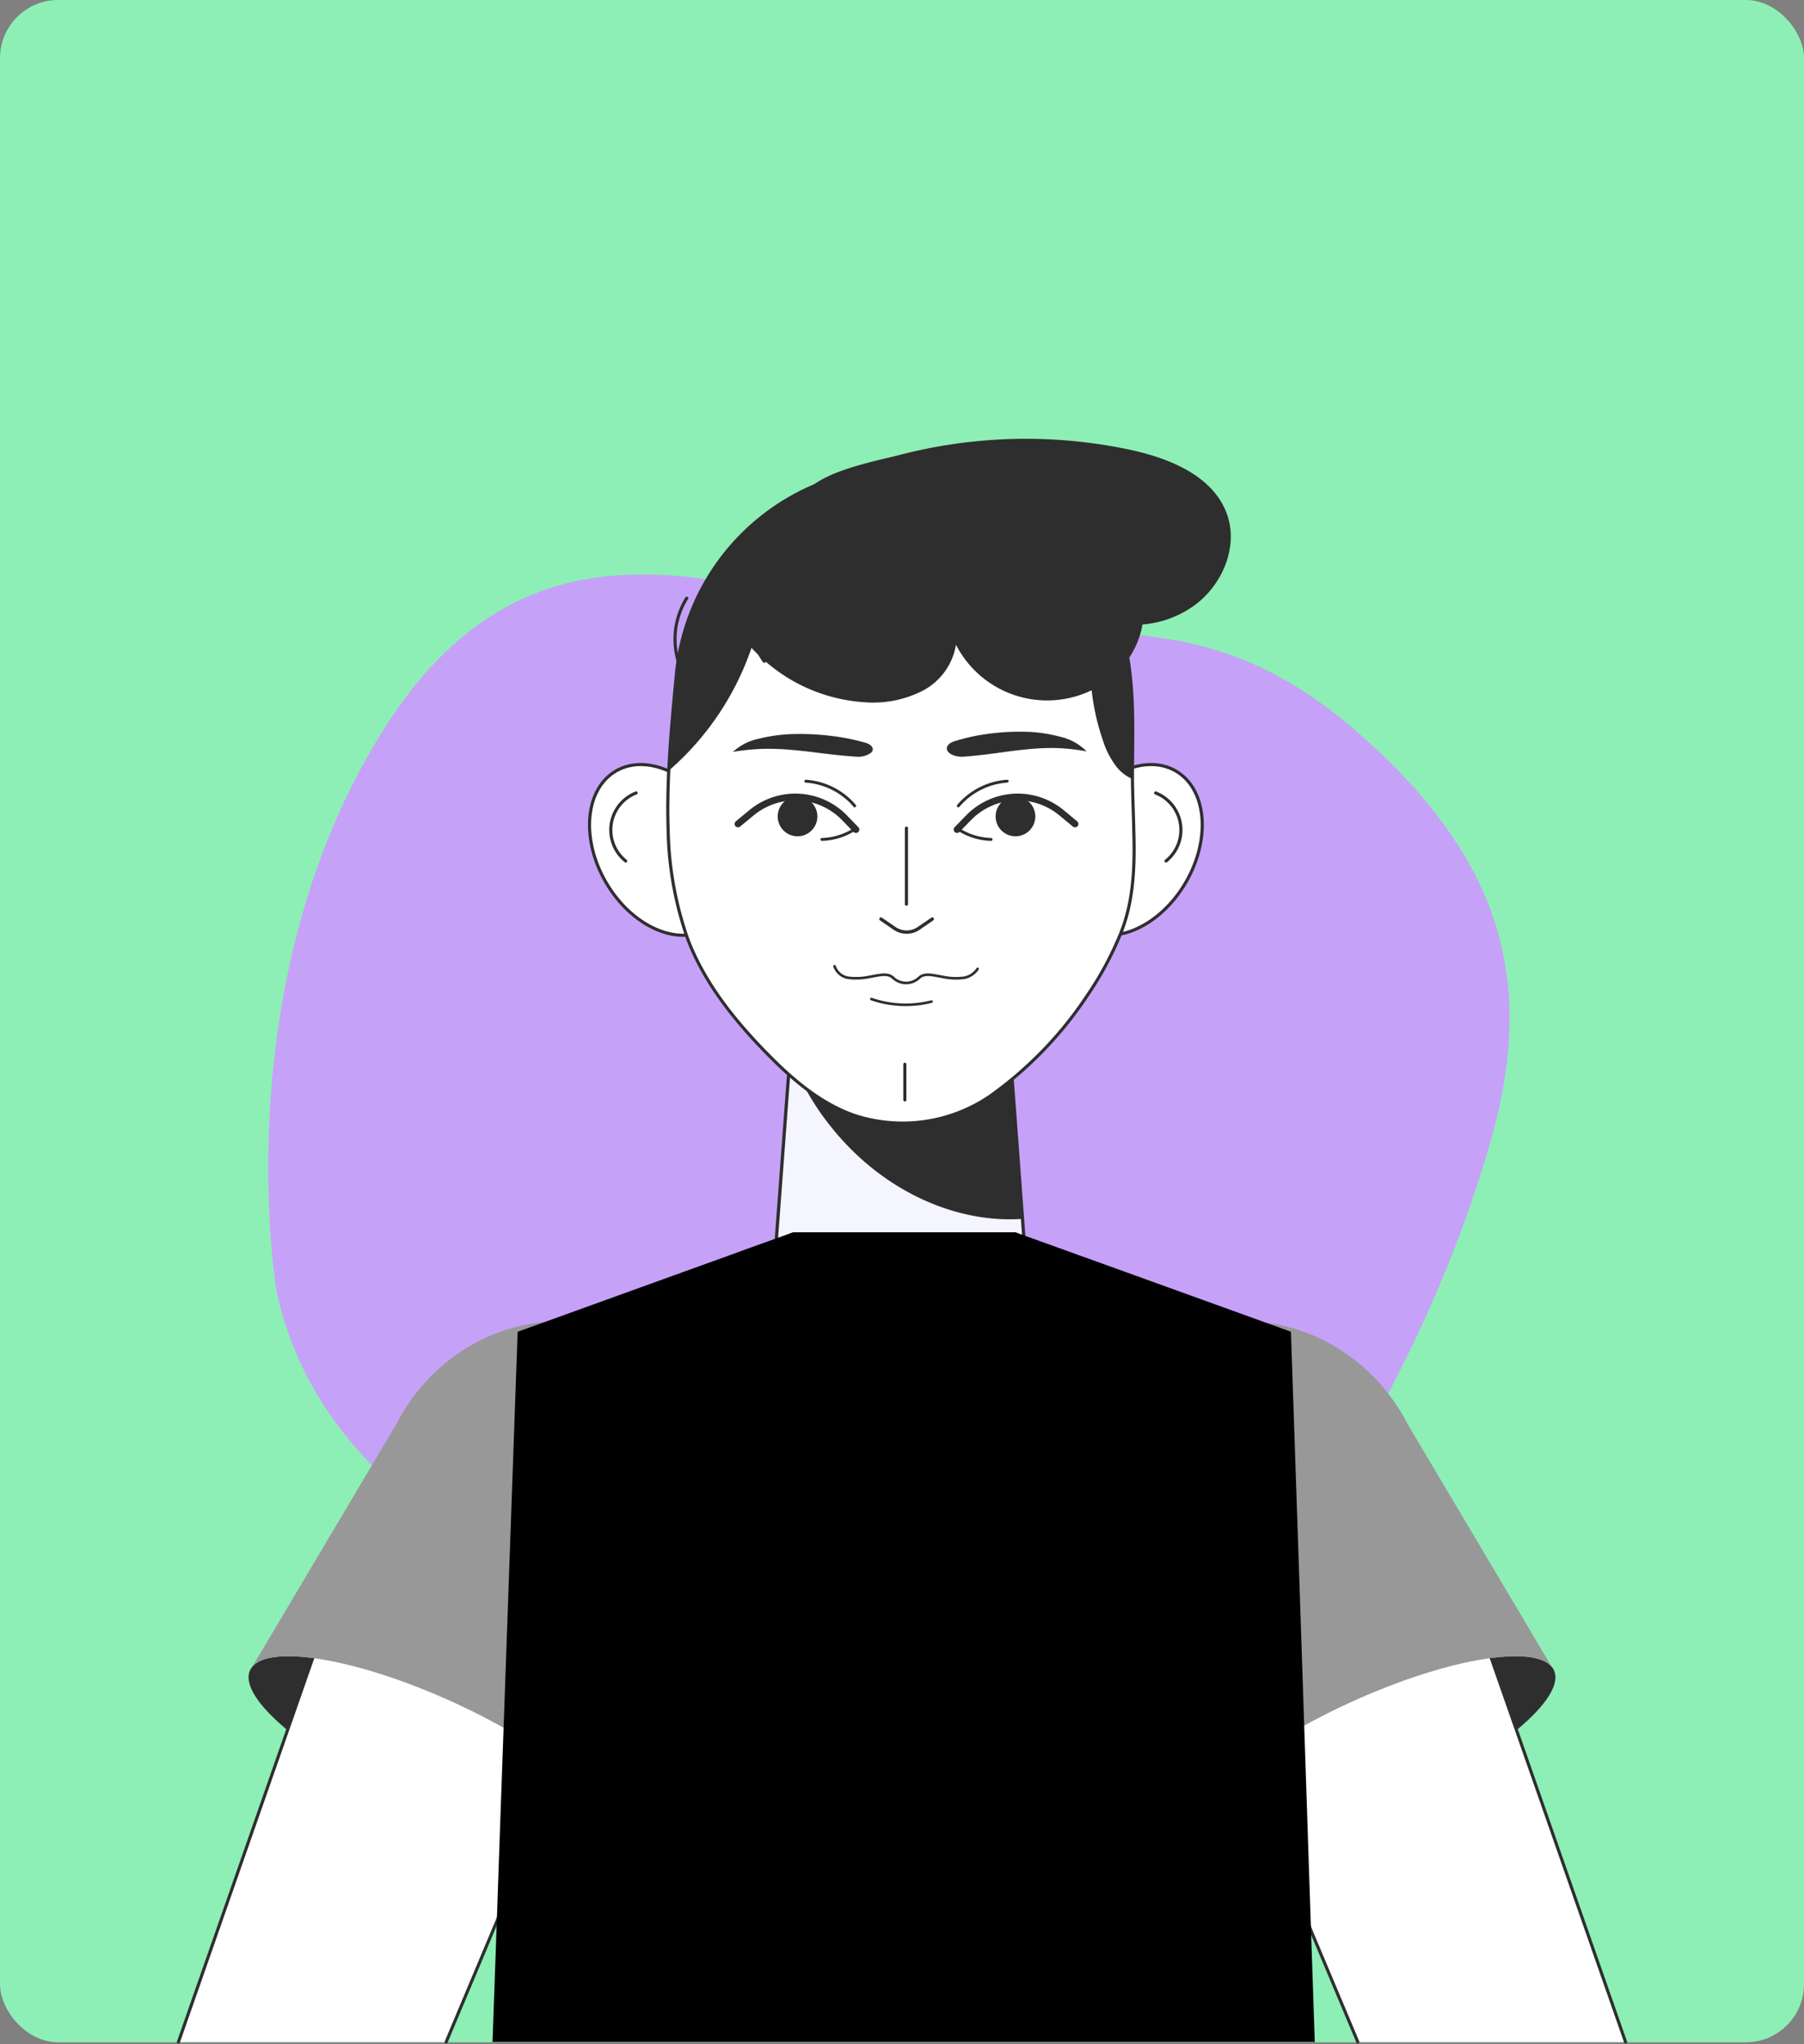 <svg xmlns="http://www.w3.org/2000/svg" width="310" height="351.293" viewBox="0 0 310 351.293">
  <rect x="0" y="0" width="310" height="351.293" fill="#808080" stroke="none"/>
  <g id="Group_285" data-name="Group 285" transform="translate(-3850 -829)">
    <g id="Group_284" data-name="Group 284" transform="translate(1033 424)">
      <rect id="Rectangle_16" data-name="Rectangle 16" width="310" height="351" rx="10" transform="translate(2817 405)" fill="#8defb6"/>
      <g id="Background_Simple" data-name="Background Simple" transform="translate(2970.498 398.215) rotate(43)">
        <g id="Group_1" data-name="Group 1" transform="translate(24.708 42.535)">
          <path id="Path_1" data-name="Path 1" d="M78.37,239.439s-42.179-32.146-52.13-82.292S57.169,96.891,81.147,79.9s32.8-36.116,67.546-37.289,52.717,11.742,65.262,36.767,19.244,50.723,23.188,75.8,2.005,45.111-20.3,55.1S184.2,215.89,173.6,227.4,114.659,264.949,78.37,239.439Z" transform="translate(-24.708 -42.535)" fill="#c7a2f9"/>
          <path id="Path_2" data-name="Path 2" d="M78.37,239.439s-42.179-32.146-52.13-82.292S57.169,96.891,81.147,79.9s32.8-36.116,67.546-37.289,52.717,11.742,65.262,36.767,19.244,50.723,23.188,75.8,2.005,45.111-20.3,55.1S184.2,215.89,173.6,227.4,114.659,264.949,78.37,239.439Z" transform="translate(-24.708 -42.535)" fill="#c7a2f9" opacity="0.7"/>
        </g>
      </g>
      <g id="Group_253" data-name="Group 253" transform="translate(2664.542 183.225)" style="isolation: isolate">
        <g id="Group_120" data-name="Group 120" transform="translate(183.122 285.64)">
          <g id="Group_88" data-name="Group 88" transform="translate(0 163.264)">
            <g id="Group_86" data-name="Group 86" transform="translate(153.857)">
              <path id="Path_81" data-name="Path 81" d="M312.292,429.645c-16.883,7.618-32.3,9.966-34.427,5.246s9.829-14.726,26.712-22.344,32.3-9.967,34.427-5.244S329.175,422.029,312.292,429.645Z" transform="translate(-256.485 -347.345)" fill="#2e2e2e"/>
              <path id="Path_82" data-name="Path 82" d="M308.362,492.754l-8.044-19.14-6.439-15.337-5.429-12.939L276.52,416.945c-6.28-14.94-.335-31.585,12.94-36.24a21.241,21.241,0,0,1,7.054-1.191c.217,0,.435,0,.654.02,10.324.3,20.35,7.887,24.431,19.557l9.689,27.661,4.341,12.4,18.744,53.6" transform="translate(-259.558 -368.94)" fill="#fff" stroke="#2e2e2e" stroke-linecap="round" stroke-linejoin="round" stroke-width="0.535"/>
              <path id="Path_83" data-name="Path 83" d="M348.362,433.19c-3.122-3.941-17.911-1.459-34.055,5.807-16.887,7.626-28.861,17.629-26.712,22.362a1.825,1.825,0,0,0,.18.281l-.18.076-18.652-43.725c-7.318-17.168.589-36.742,17.22-42.551a28.791,28.791,0,0,1,9.542-1.637c11.387,0,22.311,6.755,27.914,17.705Z" transform="translate(-266.206 -373.804)" fill="#989898"/>
            </g>
            <g id="Group_87" data-name="Group 87">
              <path id="Path_84" data-name="Path 84" d="M216.584,429.645c16.885,7.618,32.3,9.966,34.429,5.246s-9.829-14.726-26.712-22.344-32.3-9.967-34.427-5.244S199.7,422.029,216.584,429.645Z" transform="translate(-177.581 -347.345)" fill="#2e2e2e"/>
              <path id="Path_85" data-name="Path 85" d="M183.122,492.754l18.744-53.579,4.339-12.424,9.691-27.661c4.161-11.909,14.524-19.577,25.064-19.577h.139a21.458,21.458,0,0,1,6.915,1.191c13.276,4.655,19.24,21.3,12.959,36.24l-11.928,28.394v.02l-5.43,12.918-5.787,13.77-8.7,20.707" transform="translate(-183.122 -368.94)" fill="#fff" stroke="#2e2e2e" stroke-linecap="round" stroke-linejoin="round" stroke-width="0.535"/>
              <path id="Path_86" data-name="Path 86" d="M189.956,433.19c3.122-3.941,17.911-1.459,34.055,5.807,16.889,7.626,28.862,17.629,26.712,22.362a1.7,1.7,0,0,1-.18.281l.18.076,18.651-43.725c7.318-17.168-.587-36.742-17.218-42.551a28.81,28.81,0,0,0-9.544-1.637c-11.385,0-22.311,6.755-27.914,17.705Z" transform="translate(-177.301 -373.804)" fill="#989898"/>
            </g>
          </g>
          <g id="Group_119" data-name="Group 119" transform="translate(70.634)">
            <g id="Group_97" data-name="Group 97" transform="translate(0 67.533)">
              <g id="Group_92" data-name="Group 92" transform="translate(80.402)">
                <g id="Group_91" data-name="Group 91">
                  <g id="Group_90" data-name="Group 90">
                    <g id="Group_89" data-name="Group 89">
                      <path id="Path_87" data-name="Path 87" d="M267.848,330.637c-4.58,7.357-4.137,16.072.989,19.464s13,.181,17.577-7.176,4.137-16.07-.989-19.464S272.429,323.282,267.848,330.637Z" transform="translate(-264.683 -322.109)" fill="#fff" stroke="#2e2e2e" stroke-linecap="round" stroke-linejoin="round" stroke-width="0.535"/>
                    </g>
                  </g>
                </g>
                <path id="Path_88" data-name="Path 88" d="M273.8,324.746a6.832,6.832,0,0,1,1.785,11.694" transform="translate(-256.916 -319.862)" fill="none" stroke="#2e2e2e" stroke-linecap="round" stroke-linejoin="round" stroke-width="0.535"/>
              </g>
              <g id="Group_96" data-name="Group 96">
                <g id="Group_95" data-name="Group 95">
                  <g id="Group_94" data-name="Group 94">
                    <g id="Group_93" data-name="Group 93">
                      <path id="Path_89" data-name="Path 89" d="M243,330.637c4.581,7.357,4.139,16.072-.989,19.464s-13,.181-17.576-7.176-4.139-16.07.989-19.464S238.416,323.282,243,330.637Z" transform="translate(-221.265 -322.109)" fill="#fff" stroke="#2e2e2e" stroke-linecap="round" stroke-linejoin="round" stroke-width="0.535"/>
                    </g>
                  </g>
                </g>
                <path id="Path_90" data-name="Path 90" d="M227.587,324.746A6.83,6.83,0,0,0,225.8,336.44" transform="translate(-219.577 -319.862)" fill="none" stroke="#2e2e2e" stroke-linecap="round" stroke-linejoin="round" stroke-width="0.535"/>
              </g>
            </g>
            <g id="Group_98" data-name="Group 98" transform="translate(31.392 101.13)">
              <path id="Path_91" data-name="Path 91" d="M282.2,397.63a22,22,0,1,1-43.986.744c0-.248,0-.5.022-.744l2.443-32.788.62-8.3,1.22-16.29H277.9L279.844,366l1.387,18.733Z" transform="translate(-238.217 -340.251)" fill="#f5f5ff" stroke="#2e2e2e" stroke-linecap="round" stroke-linejoin="round" stroke-width="0.559"/>
              <path id="Path_92" data-name="Path 92" d="M279.812,384.733c-11.613.828-24.405-4.946-33.181-16.166a43.978,43.978,0,0,1-6.748-12.026l1.22-16.29h35.375L278.425,366Z" transform="translate(-236.798 -340.251)" fill="#2e2e2e"/>
            </g>
            <path id="Path_93" data-name="Path 93" d="M306.464,374.3a56.368,56.368,0,0,1-5.765,10.818,65.817,65.817,0,0,1-16.824,17.437,26.67,26.67,0,0,1-23.1,3.35c-6-2.043-10.957-6.341-15.376-10.879-5.528-5.667-10.581-12.007-13.415-19.418a59.548,59.548,0,0,1-3.389-18.685c-.119-3.428-.059-6.876.1-10.324.278-5.667.813-11.274,1.307-16.464a39.186,39.186,0,0,1,54.073-32.6A39.673,39.673,0,0,1,306.9,324.014c1.981,7.867,1.467,16.011,1.485,24.016,0,.494,0,.97.02,1.467.039,2.4.159,4.794.2,7.211C308.783,362.693,308.664,368.658,306.464,374.3Z" transform="translate(-215.076 -278.011)" fill="#fff" stroke="#2e2e2e" stroke-linecap="round" stroke-linejoin="round" stroke-width="0.535"/>
            <path id="Path_94" data-name="Path 94" d="M258.752,331.177a18.635,18.635,0,0,0,9.894-1.969,10.924,10.924,0,0,0,5.748-7.913,17.6,17.6,0,0,0,25.661,6.452c5.1-3.524,8.028-10.391,5.815-16.152-2.443-6.355-9.755-9.335-16.463-10.792a86.131,86.131,0,0,0-39.738.88c-3.987,1.035-15.083,3.07-16.6,7.4-1.556,4.437,4.793,11.542,7.691,14.255A28.653,28.653,0,0,0,258.752,331.177Z" transform="translate(-211.416 -274.348)" fill="#2e2e2e"/>
            <path id="Path_283" data-name="Path 283" d="M258.752,331.177a18.635,18.635,0,0,0,9.894-1.969,10.924,10.924,0,0,0,5.748-7.913,17.6,17.6,0,0,0,25.661,6.452c5.1-3.524,8.028-10.391,5.815-16.152-2.443-6.355-9.755-9.335-16.463-10.792a86.131,86.131,0,0,0-39.738.88c-3.987,1.035-15.083,3.07-16.6,7.4-1.556,4.437,4.793,11.542,7.691,14.255A28.653,28.653,0,0,0,258.752,331.177Z" transform="translate(-196.416 -287.348)" fill="#2e2e2e"/>
            <g id="Group_115" data-name="Group 115" transform="translate(13.618 16.585)">
              <g id="Group_101" data-name="Group 101" transform="translate(11.039 41.776)">
                <g id="Group_99" data-name="Group 99" transform="translate(36.748 1.763)">
                  <path id="Path_95" data-name="Path 95" d="M256.225,318.812a33.557,33.557,0,0,1,5.6-1.252,39.476,39.476,0,0,1,6.281-.4,25.178,25.178,0,0,1,6.4.884,9.1,9.1,0,0,1,4.48,2.5,34.063,34.063,0,0,0-5.52-.582,42.652,42.652,0,0,0-5.033.255c-3.343.328-6.739.964-10.561,1.226-1.417.1-2.709-.456-2.885-1.234C254.853,319.633,255.377,319.093,256.225,318.812Z" transform="translate(-254.964 -315.392)" fill="#2e2e2e"/>
                </g>
                <g id="Group_100" data-name="Group 100" transform="translate(0 3.912)">
                  <path id="Path_96" data-name="Path 96" d="M255.694,321.058c-3.82-.238-7.216-.818-10.559-1.116a46.865,46.865,0,0,0-5.035-.232,37.339,37.339,0,0,0-5.52.53,9.347,9.347,0,0,1,4.48-2.273,27.516,27.516,0,0,1,6.4-.8,43.29,43.29,0,0,1,6.28.362,36.346,36.346,0,0,1,5.6,1.14c1.228.366,1.628,1.16.9,1.773A3.871,3.871,0,0,1,255.694,321.058Z" transform="translate(-234.58 -317.155)" fill="#2e2e2e"/>
                </g>
              </g>
              <g id="Group_112" data-name="Group 112" transform="translate(11.903 53.807)">
                <g id="Group_106" data-name="Group 106">
                  <g id="Group_105" data-name="Group 105" transform="translate(0 2.654)">
                    <g id="Group_104" data-name="Group 104">
                      <g id="Group_103" data-name="Group 103">
                        <g id="Group_102" data-name="Group 102">
                          <path id="Path_97" data-name="Path 97" d="M255.31,330.715l-2-2.068a11.8,11.8,0,0,0-15.961-.8l-2.3,1.9" transform="translate(-235.047 -325.053)" fill="none" stroke="#2e2e2e" stroke-linecap="round" stroke-linejoin="round" stroke-width="1.167"/>
                          <path id="Path_98" data-name="Path 98" d="M245.513,328a3.409,3.409,0,1,0-2.88,3.867A3.406,3.406,0,0,0,245.513,328Z" transform="translate(-231.91 -325.085)" fill="#2e2e2e"/>
                          <path id="Path_99" data-name="Path 99" d="M248.282,328.178a11.01,11.01,0,0,1-5.444,1.631" transform="translate(-228.411 -322.451)" fill="none" stroke="#2e2e2e" stroke-linecap="round" stroke-linejoin="round" stroke-width="0.501"/>
                        </g>
                      </g>
                    </g>
                  </g>
                  <path id="Path_100" data-name="Path 100" d="M249.739,327.893a12.118,12.118,0,0,0-8.4-4.241" transform="translate(-229.687 -323.652)" fill="none" stroke="#2e2e2e" stroke-linecap="round" stroke-linejoin="round" stroke-width="0.501"/>
                </g>
                <g id="Group_111" data-name="Group 111" transform="translate(37.647)">
                  <g id="Group_110" data-name="Group 110" transform="translate(0 2.654)">
                    <g id="Group_109" data-name="Group 109">
                      <g id="Group_108" data-name="Group 108">
                        <g id="Group_107" data-name="Group 107">
                          <path id="Path_101" data-name="Path 101" d="M255.377,330.715l2.006-2.068a11.8,11.8,0,0,1,15.961-.8l2.3,1.9" transform="translate(-255.377 -325.053)" fill="none" stroke="#2e2e2e" stroke-linecap="round" stroke-linejoin="round" stroke-width="1.167"/>
                          <path id="Path_102" data-name="Path 102" d="M258.99,328a3.41,3.41,0,1,1,2.88,3.867A3.409,3.409,0,0,1,258.99,328Z" transform="translate(-252.331 -325.085)" fill="#2e2e2e"/>
                          <path id="Path_103" data-name="Path 103" d="M255.588,328.178a11.009,11.009,0,0,0,5.444,1.631" transform="translate(-255.197 -322.451)" fill="none" stroke="#2e2e2e" stroke-linecap="round" stroke-linejoin="round" stroke-width="0.501"/>
                        </g>
                      </g>
                    </g>
                  </g>
                  <path id="Path_104" data-name="Path 104" d="M255.491,327.893a12.122,12.122,0,0,1,8.4-4.241" transform="translate(-255.28 -323.652)" fill="none" stroke="#2e2e2e" stroke-linecap="round" stroke-linejoin="round" stroke-width="0.501"/>
                </g>
              </g>
              <g id="Group_113" data-name="Group 113" transform="translate(28.492 85.619)">
                <path id="Path_105" data-name="Path 105" d="M249.425,342.584a3.252,3.252,0,0,0,4.513,0c.935-.9,2.622-.35,3.909-.163a10.953,10.953,0,0,0,3.876.17,3.605,3.605,0,0,0,2.248-1.517" transform="translate(-239.388 -340.625)" fill="none" stroke="#2e2e2e" stroke-linecap="round" stroke-linejoin="round" stroke-width="0.446"/>
                <path id="Path_106" data-name="Path 106" d="M254.042,342.788c-.935-.9-2.622-.35-3.911-.163a10.941,10.941,0,0,1-3.874.17,3,3,0,0,1-2.252-1.965" transform="translate(-244.005 -340.831)" fill="none" stroke="#2e2e2e" stroke-linecap="round" stroke-linejoin="round" stroke-width="0.446"/>
                <path id="Path_107" data-name="Path 107" d="M247.423,343.873a18.072,18.072,0,0,0,10.337.435" transform="translate(-241.093 -338.24)" fill="none" stroke="#2e2e2e" stroke-linecap="round" stroke-linejoin="round" stroke-width="0.446"/>
              </g>
              <line id="Line_3" data-name="Line 3" y2="6.135" transform="translate(40.571 102.46)" fill="none" stroke="#2e2e2e" stroke-linecap="round" stroke-linejoin="round" stroke-width="0.535"/>
              <g id="Group_114" data-name="Group 114" transform="translate(36.468 61.876)">
                <line id="Line_4" data-name="Line 4" y1="13.071" transform="translate(4.382)" fill="none" stroke="#2e2e2e" stroke-linecap="round" stroke-linejoin="round" stroke-width="0.535"/>
                <path id="Path_108" data-name="Path 108" d="M248.312,336.447l2.206,1.511h0a3.681,3.681,0,0,0,4.409,0h0l2.206-1.511" transform="translate(-248.312 -320.822)" fill="none" stroke="#2e2e2e" stroke-linecap="round" stroke-linejoin="round" stroke-width="0.573"/>
              </g>
              <path id="Path_109" data-name="Path 109" d="M308.312,348.03a7.016,7.016,0,0,1-2.615-1.943,14.2,14.2,0,0,1-2.5-4.794c-2.656-7.609-2.774-16.585-1.369-24.531a24.448,24.448,0,0,1-21.716-13.572,58.411,58.411,0,0,1-34.714,8.778A48.718,48.718,0,0,1,228.619,346.6c.278-5.667.813-11.274,1.307-16.464A39.186,39.186,0,0,1,284,297.542a39.673,39.673,0,0,1,22.827,26.472C308.808,331.881,308.293,340.025,308.312,348.03Z" transform="translate(-228.619 -294.596)" fill="#2e2e2e"/>
            </g>
            <g id="Group_118" data-name="Group 118" transform="translate(5.092)">
              <g id="Group_117" data-name="Group 117" transform="translate(0 20.424)">
                <g id="Group_116" data-name="Group 116" transform="translate(9.604 6.737)">
                  <path id="Path_112" data-name="Path 112" d="M230.071,318.446a13.32,13.32,0,0,1,1.148-11.776" transform="translate(-229.202 -294.887)" fill="none" stroke="#2e2e2e" stroke-linecap="round" stroke-linejoin="round" stroke-width="0.535"/>
                  <path id="Path_113" data-name="Path 113" d="M267.381,300.307a21.871,21.871,0,0,1,4.476,10.585" transform="translate(-196.68 -300.307)" fill="none" stroke="#2e2e2e" stroke-linecap="round" stroke-linejoin="round" stroke-width="0.535"/>
                  <path id="Path_114" data-name="Path 114" d="M258.866,303.114a27.263,27.263,0,0,1,4,11.983" transform="translate(-203.933 -297.916)" fill="none" stroke="#2e2e2e" stroke-linecap="round" stroke-linejoin="round" stroke-width="0.535"/>
                  <path id="Path_115" data-name="Path 115" d="M236.462,306.45a13.769,13.769,0,0,0,2.215,11.248" transform="translate(-223.343 -295.074)" fill="none" stroke="#2e2e2e" stroke-linecap="round" stroke-linejoin="round" stroke-width="0.535"/>
                  <path id="Path_116" data-name="Path 116" d="M247.7,305.512a32.934,32.934,0,0,1,2.035,11.335" transform="translate(-213.441 -295.873)" fill="none" stroke="#2e2e2e" stroke-linecap="round" stroke-linejoin="round" stroke-width="0.535"/>
                  <path id="Path_117" data-name="Path 117" d="M242.764,307.113A11.482,11.482,0,0,0,246.2,316.5c.059-.207.117-.413.174-.619" transform="translate(-217.701 -294.51)" fill="none" stroke="#2e2e2e" stroke-linecap="round" stroke-linejoin="round" stroke-width="0.535"/>
                  <path id="Path_118" data-name="Path 118" d="M254.513,305.824a19,19,0,0,1,.374,8.585" transform="translate(-207.641 -295.608)" fill="none" stroke="#2e2e2e" stroke-linecap="round" stroke-linejoin="round" stroke-width="0.535"/>
                </g>
              </g>
            </g>
          </g>
          <path id="Path_119" data-name="Path 119" d="M353.565,504.676h-141.3L213,483.969l.515-14.94.654-18.348,2.1-59.245.317-8.817,4.557-1.645,26.492-9.571,5.112-1.843,2.536-.931,6.618-2.378,2-.733h38.242l.793.3,7.43,2.675,2.516.911L318,371.245l27.265,9.848,4.2,1.526.3,8.837,1.129,33.368.852,25.5.614,18.447v.1l.555,16.664Z" transform="translate(-158.294 -217.598)"/>
        </g>
      </g>
    </g>
  </g>
</svg>
